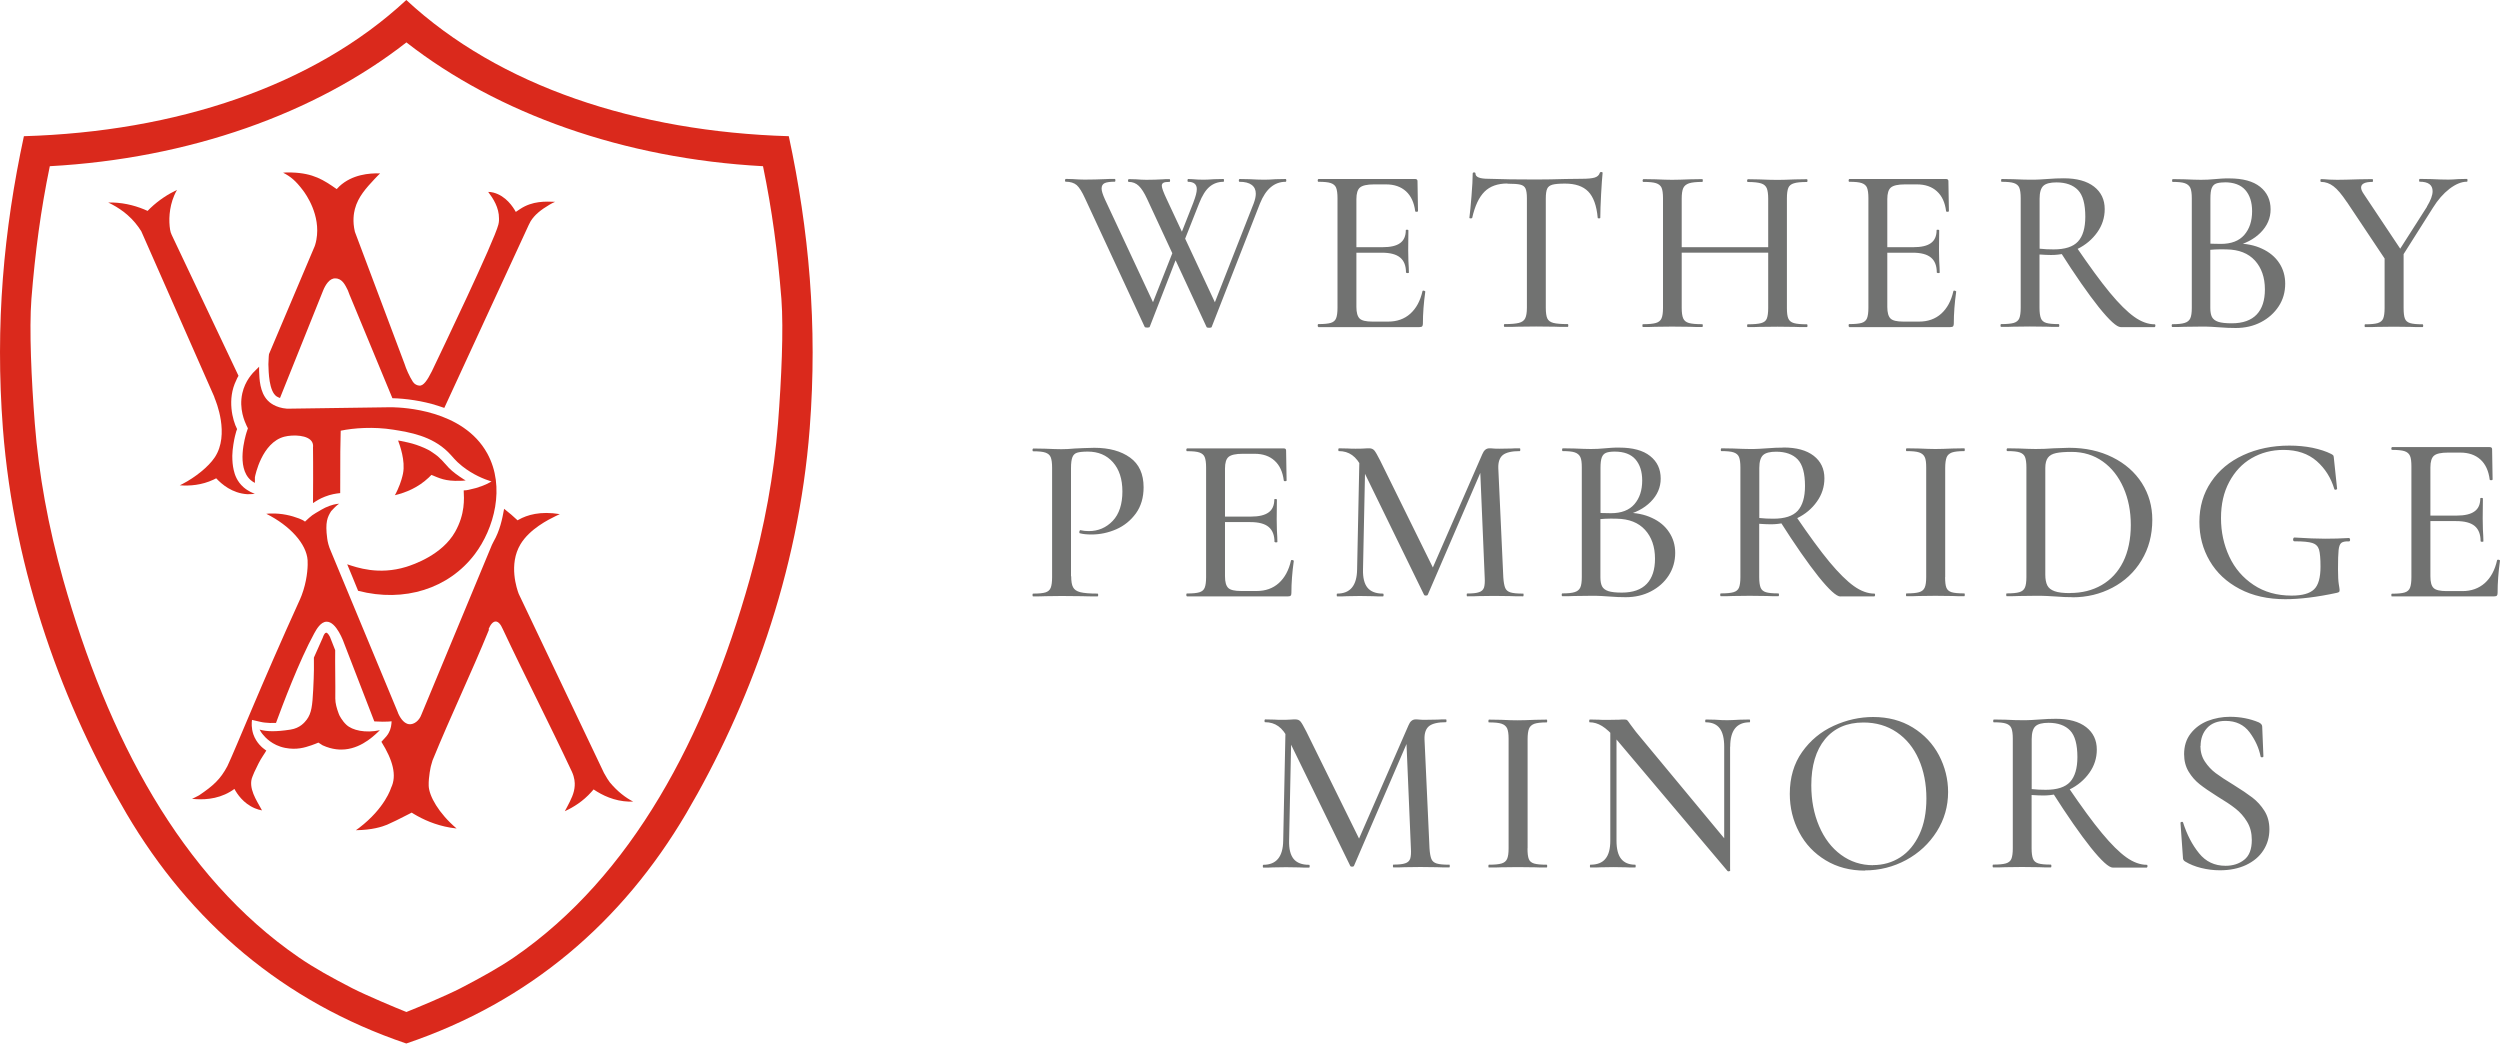 <?xml version="1.0" encoding="UTF-8"?>
<svg id="Layer_1" data-name="Layer 1" xmlns="http://www.w3.org/2000/svg" viewBox="0 0 250 104.36">
  <defs>
    <style>
      .cls-1 {
        fill: #da291c;
      }

      .cls-2 {
        fill: #717271;
      }
    </style>
  </defs>
  <g>
    <path class="cls-2" d="M220.06,74.6c0-.73.22-1.33.65-1.8.43-.47,1.05-.71,1.84-.71,1.04,0,1.84.38,2.41,1.14.56.76.93,1.56,1.1,2.42.01.06.07.09.15.08.09,0,.13-.04.13-.11l-.12-2.96c0-.17-.12-.32-.36-.43-.87-.36-1.82-.55-2.87-.55-.77,0-1.51.14-2.22.41-.7.28-1.27.7-1.71,1.27-.44.57-.65,1.26-.65,2.06,0,.66.15,1.24.45,1.74.3.5.67.92,1.1,1.26.43.34,1.02.75,1.77,1.22.76.46,1.37.86,1.82,1.22.46.36.84.79,1.16,1.32.32.52.47,1.13.47,1.82,0,.92-.25,1.58-.76,1.98-.51.4-1.13.6-1.87.6-1.09,0-1.98-.42-2.65-1.26-.68-.84-1.21-1.86-1.59-3.06-.02-.06-.07-.09-.15-.07-.09.02-.12.06-.11.12l.24,3.39c0,.13.01.22.05.28.03.06.09.12.17.17.46.28,1,.5,1.61.65s1.24.23,1.87.23c1,0,1.87-.18,2.62-.53.75-.36,1.33-.84,1.73-1.47.4-.62.6-1.32.6-2.1,0-.71-.17-1.33-.5-1.85s-.73-.96-1.2-1.32c-.47-.36-1.09-.78-1.88-1.27-.76-.46-1.35-.85-1.78-1.17-.43-.32-.79-.71-1.09-1.16-.3-.45-.45-.98-.45-1.58M207.74,75.71c0,1.12-.25,1.95-.73,2.48-.49.53-1.3.79-2.44.79-.47,0-.94-.02-1.4-.07v-5c0-.63.13-1.06.38-1.29.25-.23.69-.34,1.3-.34.95,0,1.67.26,2.16.77.49.51.73,1.4.73,2.67M205.58,71.88c-.49,0-1.04.02-1.64.07-.22.02-.48.03-.78.05-.3.02-.62.02-.95.02-.41,0-.96-.01-1.66-.05l-1.18-.02s-.05.05-.05.14.01.14.05.14c.57,0,.98.04,1.24.13.26.09.44.24.53.46.09.22.14.57.14,1.04v10.97c0,.47-.05.83-.14,1.05-.09.23-.28.38-.55.46-.27.08-.69.12-1.26.12-.05,0-.07.05-.07.14s.02.14.07.14c.51,0,.91,0,1.21-.02l1.66-.02,1.71.02c.28.02.67.02,1.16.02.05,0,.07-.05.07-.14s-.02-.14-.07-.14c-.57,0-.98-.04-1.24-.12-.26-.08-.44-.23-.53-.46-.09-.23-.14-.58-.14-1.05v-5.33c.44.03.83.05,1.16.05.93,0,1.81-.2,2.63-.6.82-.4,1.48-.96,1.98-1.66.5-.7.75-1.48.75-2.33,0-.95-.36-1.7-1.07-2.25-.71-.55-1.72-.83-3.03-.83M211.29,86.76h3.39s.07-.05.07-.14-.02-.14-.07-.14c-.66,0-1.35-.25-2.05-.75-.7-.5-1.51-1.3-2.43-2.41-.92-1.1-2.05-2.65-3.39-4.62l-1.59.5c1.52,2.39,2.81,4.24,3.87,5.57,1.07,1.33,1.8,1.99,2.19,1.99M187.31,86.52c-1.2,0-2.27-.35-3.21-1.04-.94-.69-1.67-1.65-2.19-2.87-.52-1.22-.78-2.57-.78-4.08,0-1.96.46-3.5,1.37-4.61.92-1.11,2.2-1.67,3.84-1.67,1.26,0,2.37.32,3.33.97.96.65,1.69,1.55,2.2,2.7.51,1.15.77,2.46.77,3.93,0,1.39-.23,2.59-.7,3.59-.47,1-1.1,1.77-1.91,2.29-.81.52-1.72.78-2.73.78M186.48,87.04c1.48,0,2.86-.35,4.14-1.04,1.27-.69,2.29-1.64,3.05-2.84.76-1.2,1.14-2.52,1.14-3.96,0-1.29-.31-2.52-.91-3.67-.61-1.15-1.48-2.08-2.62-2.78s-2.46-1.05-3.96-1.05c-1.34,0-2.66.29-3.95.88-1.29.59-2.34,1.46-3.16,2.62-.82,1.16-1.23,2.56-1.23,4.18,0,1.39.31,2.67.94,3.85.62,1.18,1.51,2.11,2.65,2.8,1.14.69,2.45,1.03,3.92,1.03M173.02,74.67c0-1.63.65-2.44,1.94-2.44.03,0,.05-.05.05-.14s-.02-.14-.05-.14l-1,.02c-.54.03-.95.05-1.23.05-.33,0-.73-.01-1.21-.05l-.95-.02s-.05.05-.05.14.01.14.05.14c.63,0,1.1.2,1.4.6.3.4.45,1.01.45,1.84v11.66l.59.73v-12.39ZM173.02,87.07l-.19-2.75-9.24-11.14-.57-.76c-.13-.19-.22-.32-.28-.38-.06-.06-.16-.09-.28-.09-.21,0-.39,0-.55.02l-1.21.02c-.35,0-.62,0-.81-.02l-.92-.02s-.05.05-.05.14.01.14.05.14c.41,0,.82.12,1.23.37.41.25.88.68,1.4,1.29l11.16,13.22s.08.04.15.02c.07-.02.11-.04.11-.07M161.03,84.06c0,.82-.16,1.43-.49,1.82-.32.4-.83.59-1.5.59-.03,0-.05.05-.05.14s.01.14.05.14c.46,0,.81,0,1.04-.02l1.28-.02,1.21.02c.22.02.54.02.95.02.03,0,.05-.05.05-.14s-.02-.14-.05-.14c-.63,0-1.1-.2-1.41-.59s-.46-1-.46-1.82v-11.52l-.62-.05v11.56ZM152.76,84.84v-10.92c0-.47.05-.82.14-1.05.09-.23.27-.39.53-.49.26-.09.68-.14,1.24-.14.03,0,.05-.05.05-.14s-.02-.14-.05-.14l-1.16.02c-.7.03-1.27.05-1.73.05-.41,0-.96-.01-1.66-.05l-1.23-.02s-.05.05-.05.14.01.14.05.14c.57,0,.99.04,1.26.13.27.09.45.24.56.46.1.22.15.57.15,1.04v10.97c0,.47-.05.83-.15,1.05-.1.23-.29.38-.56.46-.27.08-.69.12-1.26.12-.03,0-.05.05-.05.14s.01.14.05.14c.52,0,.93,0,1.23-.02l1.66-.02,1.71.02c.28.02.68.02,1.18.02.03,0,.05-.05.05-.14s-.02-.14-.05-.14c-.59,0-1.01-.04-1.27-.12s-.44-.23-.52-.45c-.09-.22-.13-.58-.13-1.07M144.91,86.47c-.57,0-.98-.04-1.24-.12-.26-.08-.44-.23-.53-.45-.09-.22-.16-.58-.19-1.07l-.5-10.9c-.02-.63.14-1.07.47-1.33.33-.25.89-.38,1.68-.38.03,0,.05-.05.05-.14s-.02-.14-.05-.14c-.36,0-.64,0-.83.02l-1.21.02c-.25,0-.46,0-.62-.02s-.28-.02-.38-.02c-.32,0-.55.2-.71.59l-5.71,13.08.88-1.52-5.38-10.92c-.27-.54-.47-.88-.59-1.02s-.29-.21-.5-.21c-.13,0-.3,0-.52.02-.22.02-.51.02-.85.02-.3,0-.55,0-.73-.02l-.95-.02s-.05.05-.05.14.02.14.05.14c.51,0,.95.13,1.33.4.38.27.71.7,1,1.28l6.19,12.68c.03.06.09.09.19.09s.16-.03.19-.09l6.14-14.24-.92,1.33.47,11.16c.03.47,0,.82-.07,1.04-.08.22-.24.38-.5.46-.25.09-.65.13-1.18.13-.03,0-.05.05-.05.14s.02.14.05.14c.47,0,.85,0,1.11-.02l1.59-.02,1.66.02c.3.02.71.02,1.23.02.03,0,.05-.05.05-.14s-.02-.14-.05-.14M128.32,84.06c-.02,1.61-.68,2.42-1.99,2.42-.03,0-.05.05-.05.14s.02.14.05.14c.43,0,.75,0,.97-.02l1.3-.02,1.3.02c.24.02.57.02,1,.02.05,0,.07-.05.07-.14s-.02-.14-.07-.14c-.71,0-1.22-.2-1.54-.59-.32-.4-.47-1-.45-1.82l.24-11.52-.59-.05-.24,11.56Z"/>
    <path class="cls-2" d="M238.46,25.37v5.43c0,.47-.05.83-.14,1.05s-.28.38-.55.46c-.27.08-.69.12-1.26.12-.03,0-.05.05-.05.14s.02.14.05.14c.52,0,.92,0,1.21-.02l1.66-.02,1.71.02c.28.02.67.02,1.16.02.05,0,.07-.05.07-.14s-.02-.14-.07-.14c-.57,0-.98-.04-1.24-.12-.26-.08-.44-.23-.52-.45-.09-.22-.13-.58-.13-1.07v-5.64l-1.9.21ZM234.69,20.2l4.05,6.07,1.49-1.09-3.84-5.76c-.19-.27-.28-.49-.28-.66,0-.38.38-.57,1.14-.57.03,0,.05-.05.05-.14s-.02-.14-.05-.14l-1.37.02c-.92.03-1.64.05-2.16.05l-.78-.02c-.38-.03-.66-.05-.83-.05-.05,0-.07.05-.07.14s.02.14.07.14c.44,0,.86.15,1.24.44.39.29.83.82,1.34,1.58M242.7,20.67l-3.37,5.28.45.38,3.51-5.55c.49-.79,1.04-1.42,1.66-1.9.62-.47,1.2-.71,1.75-.71.03,0,.05-.05.05-.14s-.02-.14-.05-.14l-.88.02c-.38.03-.7.05-.97.05-.52,0-1.1-.02-1.73-.05l-1.16-.02s-.05.05-.05.14.02.14.05.14c.87,0,1.3.32,1.3.95,0,.41-.19.92-.57,1.54M223.17,32.33c-.6,0-1.05-.05-1.35-.15-.3-.1-.5-.26-.62-.47-.11-.21-.17-.52-.17-.91v-6l-.71.26c.78-.11,1.56-.15,2.35-.12,1.22.02,2.16.39,2.82,1.11.66.73,1,1.69,1,2.89,0,1.09-.27,1.93-.82,2.51-.55.58-1.38.88-2.5.88M222.46,18.23c.93,0,1.62.26,2.07.77.45.51.68,1.22.68,2.12,0,.98-.26,1.77-.78,2.37-.52.6-1.3.9-2.35.9-.54,0-1.14-.02-1.82-.07l.78.19v-4.64c0-.47.04-.83.13-1.05.09-.23.23-.38.43-.46.2-.08.49-.12.86-.12M223.62,24.35l-.26.31c1.14-.27,2.04-.73,2.7-1.4.66-.66,1-1.44,1-2.32,0-.95-.35-1.7-1.05-2.26-.7-.56-1.73-.84-3.09-.84-.28,0-.55,0-.79.02-.24.02-.45.03-.63.05-.49.05-.95.07-1.4.07-.41,0-.96-.02-1.66-.05l-1.18-.02s-.05.05-.05.14.02.14.05.14c.55,0,.96.04,1.22.13.26.09.44.24.55.46.1.22.15.57.15,1.04v10.97c0,.47-.05.82-.15,1.04-.1.22-.29.38-.56.46-.27.09-.68.13-1.23.13-.05,0-.07.05-.07.14s.02.14.07.14c.51,0,.91,0,1.21-.02l1.66-.02c.38,0,.72,0,1.02.02.3.02.56.03.78.05.6.05,1.15.07,1.66.07.93,0,1.77-.19,2.52-.58s1.34-.92,1.78-1.59c.44-.67.65-1.43.65-2.26,0-.77-.2-1.47-.6-2.07-.4-.61-.98-1.09-1.72-1.43-.74-.35-1.6-.52-2.56-.52M208.53,21.67c0,1.12-.24,1.95-.73,2.48-.49.53-1.3.79-2.44.79-.47,0-.94-.02-1.4-.07v-5c0-.63.13-1.06.38-1.29.25-.23.69-.34,1.3-.34.95,0,1.67.26,2.16.77.49.51.73,1.4.73,2.67M206.37,17.83c-.49,0-1.03.02-1.64.07-.22.02-.48.03-.78.05-.3.02-.62.02-.95.02-.41,0-.96-.02-1.66-.05l-1.18-.02s-.05.05-.05.14.02.14.05.14c.57,0,.98.04,1.24.13.26.09.44.24.53.46.09.22.14.57.14,1.04v10.97c0,.47-.05.83-.14,1.05s-.28.38-.55.46c-.27.08-.69.12-1.26.12-.05,0-.07.05-.07.14s.02.14.07.14c.51,0,.91,0,1.21-.02l1.66-.02,1.71.02c.28.02.67.02,1.16.02.05,0,.07-.05.07-.14s-.02-.14-.07-.14c-.57,0-.98-.04-1.24-.12-.26-.08-.44-.23-.53-.46s-.14-.58-.14-1.05v-5.33c.44.03.83.05,1.16.05.93,0,1.81-.2,2.63-.6.82-.4,1.48-.96,1.98-1.66.5-.7.75-1.48.75-2.33,0-.95-.36-1.7-1.07-2.25-.71-.55-1.72-.83-3.03-.83M212.08,32.71h3.39s.07-.05.07-.14-.02-.14-.07-.14c-.66,0-1.35-.25-2.05-.75-.7-.5-1.51-1.3-2.43-2.41-.92-1.11-2.04-2.65-3.39-4.62l-1.59.5c1.52,2.39,2.81,4.24,3.87,5.57,1.07,1.33,1.8,1.99,2.19,1.99M193.69,27.26s.05.05.14.05.14-.02.14-.05c0-.28-.02-.68-.05-1.18l-.02-1.07.02-1.99s-.04-.05-.13-.05-.13.02-.13.05c0,.58-.19,1.02-.57,1.29-.38.28-.97.41-1.78.41h-3.51v.55h3.46c.84,0,1.45.16,1.84.49.39.32.58.83.58,1.5M184.93,32.71h10.1c.14,0,.24-.03.28-.08.05-.06.07-.15.07-.27,0-1,.08-2.06.24-3.2,0-.02-.02-.04-.06-.06-.04-.02-.08-.04-.13-.04-.06,0-.09.02-.09.05-.22.98-.63,1.73-1.22,2.26-.59.53-1.33.79-2.22.79h-1.56c-.65,0-1.08-.1-1.29-.31s-.32-.59-.32-1.16v-10.78c0-.57.12-.96.36-1.16s.7-.31,1.4-.31h1.21c.82,0,1.49.23,1.99.69.51.46.81,1.12.92,1.99.02.05.07.07.15.06.09,0,.13-.04.13-.08l-.05-2.99c0-.14-.08-.21-.24-.21h-9.67s-.07.05-.07.14.02.14.07.14c.57,0,.98.04,1.24.13.26.09.44.24.53.46.09.22.14.57.14,1.04v10.97c0,.47-.05.83-.14,1.05s-.27.38-.53.46c-.26.08-.68.12-1.24.12-.05,0-.07.05-.07.14s.02.14.07.14M166.3,19.82v10.97c0,.47-.05.83-.15,1.05-.1.23-.29.38-.57.46-.28.08-.71.12-1.29.12-.03,0-.05.05-.05.14s.02.14.05.14c.52,0,.93,0,1.23-.02l1.68-.02,1.82.02c.28.02.69.02,1.21.02.03,0,.05-.05.05-.14s-.02-.14-.05-.14c-.62,0-1.06-.04-1.34-.12-.28-.08-.47-.23-.57-.46-.1-.23-.15-.58-.15-1.05v-10.92c0-.47.05-.83.15-1.05.1-.23.3-.39.58-.49.28-.09.73-.14,1.33-.14.03,0,.05-.05.05-.14s-.02-.14-.05-.14l-1.21.02c-.73.03-1.34.05-1.82.05-.44,0-1-.02-1.66-.05l-1.21-.02s-.07.05-.07.14.02.14.07.14c.58,0,1.01.04,1.28.13.27.09.45.24.55.46.09.22.14.57.14,1.04M167.18,25.27h10.47v-.55h-10.47v.55ZM176.82,19.87v10.92c0,.49-.05.84-.14,1.07s-.28.37-.56.45c-.28.08-.72.12-1.34.12-.05,0-.07.05-.07.14s.02.14.07.14c.47,0,.84,0,1.11-.02l1.87-.02,1.71.02c.3.02.7.02,1.21.02.05,0,.07-.05.07-.14s-.02-.14-.07-.14c-.59,0-1.02-.04-1.29-.12-.28-.08-.46-.23-.56-.46s-.14-.58-.14-1.05v-10.97c0-.47.05-.82.14-1.04.09-.22.28-.38.56-.46.28-.09.71-.13,1.29-.13.05,0,.07-.05.07-.14s-.02-.14-.07-.14l-1.21.02c-.7.03-1.26.05-1.71.05-.52,0-1.15-.02-1.87-.05l-1.11-.02s-.07.05-.07.14.02.14.07.14c.6,0,1.04.05,1.33.14s.47.26.57.49c.09.23.14.58.14,1.05M150.75,18.37c.58,0,1.01.03,1.27.09s.44.19.53.39c.09.2.14.52.14.96v10.97c0,.47-.06.83-.17,1.05-.11.23-.32.38-.63.46-.31.08-.79.12-1.43.12-.05,0-.07.05-.07.14s.02.14.07.14c.57,0,1.01,0,1.33-.02l1.82-.02,1.87.02c.31.02.75.02,1.3.02.03,0,.05-.05.05-.14s-.02-.14-.05-.14c-.66,0-1.15-.04-1.45-.12-.3-.08-.5-.23-.6-.45-.1-.22-.15-.58-.15-1.07v-10.92c0-.46.05-.79.14-.98.09-.2.27-.33.52-.4.25-.07.67-.11,1.26-.11,1.03,0,1.8.26,2.32.79.52.53.84,1.4.95,2.62,0,.05.04.07.13.07s.13-.02.13-.07c0-.58.03-1.37.08-2.35.05-.98.11-1.69.15-2.13,0-.06-.04-.09-.13-.09s-.14.03-.15.09c-.08.24-.25.39-.52.47-.27.08-.7.12-1.28.12l-1.61.02c-1.04.03-2.03.05-2.96.05-1.82,0-3.41-.02-4.76-.07-.87,0-1.3-.17-1.3-.52,0-.08-.05-.12-.14-.12s-.14.04-.14.12c0,.51-.04,1.26-.12,2.25-.08,1-.15,1.71-.21,2.16,0,.05.04.07.13.07s.14-.02.15-.05c.27-1.2.68-2.07,1.23-2.62.55-.55,1.32-.82,2.3-.82M140.61,27.26s.05.05.14.05.14-.02.14-.05c0-.28-.02-.68-.05-1.18l-.02-1.07.02-1.99s-.04-.05-.13-.05-.13.02-.13.05c0,.58-.19,1.02-.57,1.29-.38.28-.97.41-1.78.41h-3.51v.55h3.46c.84,0,1.45.16,1.84.49.39.32.58.83.58,1.5M131.84,32.71h10.1c.14,0,.24-.03.28-.08.05-.06.07-.15.07-.27,0-1,.08-2.06.24-3.2,0-.02-.02-.04-.06-.06-.04-.02-.08-.04-.13-.04-.06,0-.09.02-.09.05-.22.98-.63,1.73-1.22,2.26-.59.53-1.33.79-2.22.79h-1.56c-.65,0-1.08-.1-1.29-.31s-.32-.59-.32-1.16v-10.78c0-.57.12-.96.36-1.16s.7-.31,1.4-.31h1.21c.82,0,1.48.23,1.99.69.5.46.81,1.12.92,1.99.02.05.07.07.15.06.09,0,.13-.04.13-.08l-.05-2.99c0-.14-.08-.21-.24-.21h-9.67s-.07.05-.07.14.02.14.07.14c.57,0,.98.04,1.24.13.26.09.44.24.53.46.09.22.14.57.14,1.04v10.97c0,.47-.05.83-.14,1.05-.09.23-.27.38-.53.46-.26.08-.68.12-1.24.12-.05,0-.07.05-.07.14s.02.14.07.14M119.35,20.22l-1.64,4.17.38.55,1.82-4.6c.3-.77.65-1.33,1.04-1.66.39-.33.86-.5,1.4-.5.03,0,.05-.05.05-.14s-.02-.14-.05-.14l-.95.02c-.41.03-.76.05-1.04.05-.41,0-.77-.02-1.09-.05l-.47-.02s-.05.05-.05.14.02.14.05.14c.58,0,.88.25.88.73,0,.3-.11.73-.33,1.3M128.55,17.9l-1,.02c-.41.03-.78.05-1.11.05-.44,0-.93-.02-1.47-.05l-1.02-.02s-.07.05-.07.14.02.14.07.14c.54,0,.94.1,1.22.31s.41.5.41.88c0,.27-.07.59-.21.97l-4.57,11.64.9-1.3-5.02-10.74c-.33-.7-.5-1.15-.5-1.37,0-.14.06-.24.18-.3.12-.06.31-.08.58-.08.05,0,.07-.05.07-.14s-.02-.14-.07-.14c-.27,0-.48,0-.64.02-.51.03-1.06.05-1.66.05-.32,0-.66-.02-1.04-.05l-.73-.02s-.07.05-.07.14.02.14.07.14c.39,0,.73.13,1.01.4s.55.7.82,1.28l5.95,12.82c.02.06.1.09.26.09s.25-.03.26-.09l4.83-12.35c.58-1.44,1.44-2.16,2.56-2.16.05,0,.07-.05.07-.14s-.02-.14-.07-.14M114.97,32.69l3.01-7.75-.38-.55-2.99,7.58.9-1.3-5.02-10.74c-.22-.49-.33-.84-.33-1.07,0-.27.1-.45.31-.55.2-.09.54-.14,1-.14.05,0,.07-.05.07-.14s-.02-.14-.07-.14c-.38,0-.68,0-.9.02-.7.03-1.4.05-2.11.05-.36,0-.75-.02-1.16-.05l-.73-.02s-.07.05-.07.14.02.14.07.14c.47,0,.84.12,1.1.34.26.23.54.68.84,1.34l5.95,12.82c.02.06.1.09.26.09s.25-.03.26-.09"/>
    <path class="cls-2" d="M248.06,54.13s.05.05.14.05.14-.02.14-.05c0-.29-.02-.69-.05-1.2l-.02-1.08.02-2.01s-.04-.05-.13-.05-.13.02-.13.05c0,.59-.19,1.03-.58,1.3-.38.28-.98.42-1.79.42h-3.54v.55h3.49c.85,0,1.46.16,1.86.49.39.33.59.83.59,1.52M239.2,59.64h10.2c.14,0,.24-.03.29-.08.05-.06.07-.15.07-.27,0-1.01.08-2.08.24-3.23,0-.02-.02-.03-.06-.06-.04-.02-.08-.03-.13-.03-.06,0-.1.02-.1.05-.22.99-.63,1.75-1.23,2.29-.6.53-1.34.8-2.24.8h-1.58c-.65,0-1.09-.1-1.3-.31-.22-.21-.32-.6-.32-1.17v-10.89c0-.57.12-.97.36-1.17.24-.21.71-.31,1.41-.31h1.22c.83,0,1.5.23,2.01.69.51.46.82,1.13.93,2.01.02.05.07.07.16.06.09,0,.13-.04.13-.08l-.05-3.02c0-.14-.08-.21-.24-.21h-9.77s-.07.05-.07.14.03.14.07.14c.57,0,.99.04,1.26.13.26.09.44.24.54.47.1.22.14.58.14,1.05v11.08c0,.48-.05.83-.14,1.06-.09.23-.27.39-.54.47-.26.08-.68.12-1.26.12-.05,0-.07.05-.07.14s.03.14.07.14M228.53,59.92c1.45,0,3.18-.21,5.17-.64.11-.03.18-.06.21-.09s.05-.09.05-.19c0-.08-.03-.27-.08-.57s-.08-.81-.08-1.52c0-.9.02-1.53.06-1.9s.13-.61.27-.72.39-.17.76-.15c.08,0,.12-.06.12-.17,0-.03-.01-.07-.03-.11-.02-.04-.05-.06-.08-.06-.82.05-1.62.07-2.39.07s-1.82-.04-3.08-.12c-.03,0-.06.02-.08.06-.02.04-.04.08-.04.13,0,.13.05.19.14.19.85,0,1.45.06,1.79.17.34.11.56.33.66.65.1.33.15.9.15,1.72,0,1.09-.21,1.85-.64,2.26-.43.42-1.18.63-2.25.63-1.47,0-2.74-.36-3.8-1.07-1.07-.71-1.88-1.65-2.43-2.83-.55-1.18-.83-2.46-.83-3.85s.27-2.58.82-3.61c.55-1.03,1.29-1.83,2.24-2.38.95-.55,2.01-.83,3.2-.83,1.36,0,2.46.38,3.31,1.12.85.75,1.43,1.68,1.76,2.79.02.06.07.09.15.07.09-.02.13-.05.13-.09l-.31-2.94c-.02-.21-.03-.33-.06-.38s-.1-.1-.23-.17c-.49-.25-1.11-.45-1.85-.61-.74-.15-1.52-.22-2.32-.22-1.71,0-3.24.32-4.61.95-1.37.63-2.44,1.52-3.22,2.68-.78,1.15-1.17,2.49-1.17,4,0,1.42.34,2.72,1.03,3.9.69,1.18,1.68,2.11,2.99,2.8,1.3.69,2.83,1.03,4.58,1.03M207.01,59.31c-.68,0-1.2-.06-1.55-.19-.36-.13-.6-.32-.73-.58-.13-.26-.2-.62-.2-1.08v-10.66c0-.46.09-.8.26-1.03.17-.23.44-.38.81-.46.36-.08.88-.12,1.56-.12,1.18,0,2.22.32,3.12.96s1.58,1.52,2.07,2.63c.49,1.11.73,2.36.73,3.73s-.26,2.67-.77,3.68c-.51,1.02-1.23,1.79-2.15,2.32-.92.53-1.97.79-3.15.79M207.25,59.73c1.44,0,2.77-.32,3.99-.96,1.22-.64,2.2-1.55,2.91-2.73.72-1.18,1.08-2.53,1.08-4.06,0-1.36-.35-2.58-1.04-3.67-.7-1.09-1.67-1.95-2.94-2.58-1.26-.63-2.71-.95-4.34-.95-.27,0-.78.02-1.54.05-.62.05-1.22.07-1.8.07-.41,0-.96-.02-1.66-.05l-1.18-.02s-.07.05-.07.14.02.14.07.14c.57,0,.98.04,1.24.13.26.09.44.24.53.46s.14.57.14,1.04v10.97c0,.47-.05.83-.15,1.05-.1.23-.29.38-.56.46-.27.08-.69.12-1.26.12-.03,0-.05.05-.05.14s.02.14.05.14c.52,0,.93,0,1.23-.02l1.66-.02c.43,0,.81,0,1.15.02s.63.03.86.05c.62.05,1.17.07,1.66.07M194.52,57.72v-10.92c0-.47.05-.82.14-1.06.09-.23.27-.39.53-.49.26-.09.68-.14,1.24-.14.03,0,.05-.05.05-.14s-.02-.14-.05-.14l-1.16.02c-.7.03-1.27.05-1.73.05-.41,0-.96-.02-1.66-.05l-1.23-.02s-.05.05-.05.14.01.14.05.14c.57,0,.99.04,1.26.13.27.09.45.24.56.46s.15.57.15,1.04v10.97c0,.47-.05.83-.15,1.05-.1.23-.29.38-.56.46-.27.08-.69.12-1.26.12-.03,0-.05.05-.05.14s.01.14.05.14c.52,0,.93,0,1.23-.02l1.66-.02,1.71.02c.28.02.68.02,1.18.02.03,0,.05-.05.05-.14s-.02-.14-.05-.14c-.58,0-1.01-.04-1.27-.12-.26-.08-.43-.23-.52-.45-.09-.22-.13-.58-.13-1.07M180.5,48.6c0,1.12-.25,1.95-.73,2.48-.49.53-1.3.79-2.44.79-.47,0-.94-.02-1.4-.07v-5c0-.63.13-1.06.38-1.29.25-.23.69-.34,1.3-.34.95,0,1.67.26,2.16.77.49.52.73,1.4.73,2.67M178.34,44.76c-.49,0-1.03.02-1.64.07-.22.02-.48.03-.78.05-.3.02-.62.02-.95.02-.41,0-.96-.02-1.66-.05l-1.18-.02s-.05.05-.05.14.01.14.05.14c.57,0,.98.04,1.24.13.26.09.44.24.53.46s.14.57.14,1.04v10.97c0,.47-.05.83-.14,1.05-.09.23-.28.38-.55.46-.27.08-.69.12-1.26.12-.05,0-.07.05-.07.14s.02.14.07.14c.51,0,.91,0,1.21-.02l1.66-.02,1.71.02c.28.02.67.02,1.16.02.05,0,.07-.05.07-.14s-.02-.14-.07-.14c-.57,0-.98-.04-1.24-.12-.26-.08-.44-.23-.53-.46-.09-.23-.14-.58-.14-1.05v-5.33c.44.03.83.05,1.16.05.93,0,1.81-.2,2.63-.61.82-.4,1.48-.95,1.98-1.66.5-.7.75-1.48.75-2.33,0-.95-.36-1.7-1.07-2.25-.71-.55-1.72-.83-3.03-.83M184.05,59.64h3.39s.07-.05.07-.14-.02-.14-.07-.14c-.66,0-1.35-.25-2.05-.75-.7-.5-1.51-1.3-2.43-2.4-.92-1.11-2.05-2.65-3.39-4.62l-1.59.5c1.52,2.39,2.81,4.24,3.87,5.57,1.07,1.33,1.8,1.99,2.19,1.99M162.18,59.26c-.6,0-1.05-.05-1.35-.15-.3-.1-.51-.26-.62-.47-.11-.21-.17-.52-.17-.91v-6l-.71.26c.77-.11,1.56-.15,2.35-.12,1.22.02,2.16.39,2.82,1.11s1,1.69,1,2.89c0,1.09-.27,1.93-.82,2.51-.55.58-1.38.88-2.5.88M161.47,45.16c.93,0,1.62.26,2.07.77.45.52.68,1.22.68,2.12,0,.98-.26,1.77-.78,2.37-.52.6-1.3.9-2.35.9-.54,0-1.15-.02-1.82-.07l.78.19v-4.64c0-.47.04-.82.13-1.06.09-.23.23-.38.43-.46.2-.08.49-.12.87-.12M162.63,51.27l-.26.31c1.14-.27,2.04-.73,2.7-1.4.66-.66,1-1.44,1-2.32,0-.95-.35-1.7-1.06-2.26-.7-.56-1.73-.84-3.09-.84-.28,0-.55,0-.79.02-.24.02-.45.03-.63.05-.49.05-.96.07-1.4.07-.41,0-.96-.02-1.66-.05l-1.18-.02s-.05.05-.05.14.02.14.05.14c.55,0,.96.04,1.22.13.26.09.44.24.55.46s.15.57.15,1.04v10.97c0,.47-.05.82-.15,1.04s-.29.38-.56.46c-.27.09-.68.13-1.23.13-.05,0-.07.05-.07.14s.02.14.07.14c.51,0,.91,0,1.21-.02l1.66-.02c.38,0,.72,0,1.02.02s.56.03.78.05c.6.05,1.15.07,1.66.07.93,0,1.77-.19,2.52-.58.75-.39,1.34-.91,1.78-1.59.43-.67.65-1.43.65-2.26,0-.77-.2-1.46-.61-2.07-.4-.61-.97-1.09-1.72-1.43-.74-.35-1.6-.52-2.56-.52M152.29,59.36c-.57,0-.98-.04-1.24-.12-.26-.08-.44-.23-.53-.45-.09-.22-.16-.58-.19-1.07l-.5-10.9c-.02-.63.14-1.07.47-1.33.33-.25.89-.38,1.68-.38.03,0,.05-.05.05-.14s-.02-.14-.05-.14c-.36,0-.64,0-.83.02l-1.21.02c-.25,0-.46,0-.62-.02-.16-.02-.28-.02-.38-.02-.32,0-.55.2-.71.59l-5.71,13.08.88-1.52-5.38-10.92c-.27-.54-.47-.88-.59-1.02-.13-.14-.29-.21-.5-.21-.13,0-.3,0-.52.02-.22.02-.51.02-.85.02-.3,0-.55,0-.73-.02l-.95-.02s-.05.05-.05.14.02.14.05.14c.51,0,.95.13,1.33.4.38.27.71.7,1,1.28l6.19,12.68c.03.06.09.09.19.09s.16-.03.19-.09l6.14-14.24-.92,1.33.47,11.16c.03.47,0,.82-.07,1.04-.08.22-.24.38-.5.46-.25.09-.65.13-1.18.13-.03,0-.05.05-.05.14s.02.14.05.14c.47,0,.85,0,1.11-.02l1.59-.02,1.66.02c.3.02.71.02,1.23.02.03,0,.05-.05.05-.14s-.02-.14-.05-.14M135.71,56.94c-.02,1.61-.68,2.42-1.99,2.42-.03,0-.05.05-.05.14s.02.14.05.14c.43,0,.75,0,.97-.02l1.3-.02,1.3.02c.24.02.57.02,1,.02.05,0,.07-.05.07-.14s-.02-.14-.07-.14c-.71,0-1.22-.2-1.54-.59-.32-.39-.47-1-.45-1.82l.24-11.52-.59-.05-.24,11.56ZM127.46,54.19s.05.05.14.05.14-.02.14-.05c0-.28-.02-.68-.05-1.18l-.02-1.07.02-1.99s-.04-.05-.13-.05-.13.02-.13.05c0,.58-.19,1.02-.57,1.29-.38.28-.97.42-1.78.42h-3.51v.55h3.46c.84,0,1.45.16,1.84.49.39.33.58.83.58,1.51M118.69,59.64h10.1c.14,0,.24-.03.28-.08.05-.05.07-.15.07-.27,0-1,.08-2.06.24-3.2,0-.02-.02-.04-.06-.06s-.08-.03-.13-.03c-.06,0-.09.02-.09.05-.22.98-.63,1.73-1.22,2.26-.59.53-1.33.79-2.21.79h-1.56c-.65,0-1.08-.1-1.29-.31-.21-.21-.32-.59-.32-1.16v-10.78c0-.57.12-.96.36-1.16s.7-.31,1.4-.31h1.21c.82,0,1.49.23,1.99.69.51.46.81,1.12.92,1.99.02.05.07.07.15.06.09,0,.13-.03.13-.08l-.05-2.99c0-.14-.08-.21-.24-.21h-9.67s-.07.05-.07.14.02.14.07.14c.57,0,.98.04,1.24.13.26.09.44.24.53.46s.14.57.14,1.04v10.97c0,.47-.05.83-.14,1.05-.09.23-.27.38-.53.46-.26.08-.67.12-1.24.12-.05,0-.07.05-.07.14s.02.14.07.14M107.1,57.63v-10.83c0-.49.05-.85.14-1.08.09-.23.25-.38.47-.45s.58-.11,1.07-.11c1.04,0,1.88.35,2.51,1.06s.95,1.68.95,2.93-.32,2.26-.97,2.94c-.65.68-1.45,1.02-2.39,1.02-.3,0-.58-.03-.83-.09-.03-.02-.06,0-.08.05-.02.05-.04.09-.04.14,0,.08.02.12.07.12.3.08.68.12,1.14.12.85,0,1.68-.17,2.48-.52.8-.35,1.45-.88,1.97-1.59.51-.71.77-1.58.77-2.61,0-1.33-.45-2.32-1.35-2.97-.9-.65-2.09-.98-3.58-.98-.3,0-.65.01-1.05.03-.4.02-.7.04-.89.04-.52.05-.97.07-1.35.07s-.94-.02-1.64-.05l-1.18-.02s-.07.05-.07.14.02.14.07.14c.55,0,.96.04,1.22.13.26.09.44.24.53.46s.14.57.14,1.04v10.97c0,.47-.05.83-.14,1.05-.09.23-.27.38-.52.46-.25.08-.66.12-1.23.12-.05,0-.07.05-.07.14s.02.14.07.14c.51,0,.91,0,1.21-.02l1.64-.02,2.06.02c.36.02.87.02,1.52.02.05,0,.07-.05.07-.14s-.02-.14-.07-.14c-.79,0-1.36-.05-1.72-.14-.36-.09-.6-.26-.72-.49-.13-.23-.19-.6-.19-1.1"/>
  </g>
  <g>
    <path class="cls-1" d="M78.88,13.62c-15.17-.45-28.95-4.98-38.25-13.62C31.34,8.64,17.56,13.17,2.39,13.62.37,23.01-.5,32.45.29,42.85c1.12,14.53,6.12,27.91,12.36,38.51,6.37,10.81,15.62,18.81,27.98,22.99,12.36-4.18,21.61-12.18,27.98-22.99,6.24-10.61,11.24-23.98,12.36-38.51.8-10.4-.08-19.84-2.09-29.23ZM77.8,42.35c-.4,5.11-1.34,10.3-2.84,15.62-4.43,15.74-11.75,29.64-23.55,37.76-1.6,1.09-3.3,2.02-5.35,3.09-1.43.74-4.41,1.98-5.42,2.38-1.01-.4-3.99-1.65-5.42-2.38-2.05-1.06-3.75-1.99-5.35-3.09-11.8-8.11-19.11-22.02-23.55-37.76-1.5-5.32-2.44-10.51-2.84-15.62-.34-4.37-.57-9.41-.34-12.45.38-4.73.93-8.87,1.84-13.28,13.91-.76,26.56-5.27,35.66-12.38,9.1,7.11,21.75,11.63,35.66,12.38.91,4.41,1.46,8.55,1.84,13.28.23,3.03,0,8.07-.34,12.45Z"/>
    <g>
      <path class="cls-1" d="M10.74,20.25c.16,0,.33,0,.5,0,1.37.04,2.56.4,3.52.84.09-.09.18-.19.28-.28.86-.82,1.78-1.4,2.66-1.82-.1.17-.19.36-.28.56-.53,1.25-.55,2.54-.41,3.42.03.18.08.36.16.52l6.68,14.09c-.1.15-.16.3-.23.46-.92,1.87-.37,3.99.09,4.87-.02.04-.06.17-.08.21-.06.22-.12.44-.13.49-.08.31-.26,1.26-.27,1.96,0,.56.04.99.14,1.43.1.45.32,1.14.98,1.72.48.42.99.6,1.13.67-.16.01-.6.04-.76.03-1.51-.1-2.55-1-3.1-1.59-.09.05-.18.09-.28.14-1.16.54-2.35.64-3.36.56.09-.04.19-.09.28-.14,1.27-.66,2.59-1.71,3.22-2.66,1.51-2.28.1-5.64,0-5.88l-.07-.21-7.28-16.51c-.09-.14-.18-.28-.28-.42-.88-1.23-2.02-1.98-3.01-2.45"/>
      <path class="cls-1" d="M34.99,29.56l4.25,10.26c1.32.03,3.05.27,4.53.75.2.06.48.16.66.22l8.44-18.29c.06-.13.12-.25.19-.37.39-.63.99-1.13,1.89-1.66.19-.11.37-.21.56-.29-.95-.03-2.25-.11-3.51.73-.15.1-.29.19-.42.28-.27-.49-.98-1.6-2.23-1.93-.19-.05-.43-.08-.53-.07.5.66,1.09,1.57,1.08,2.66,0,0,.02.3-.06.6-.42,1.68-5.7,12.68-6.66,14.69-.43.85-.83,1.48-1.26,1.42-.2-.02-.46-.12-.63-.38-.33-.5-.7-1.34-.83-1.78l-4.97-13.22c-.25-1.06-.11-1.85,0-2.28.32-1.22,1.14-2.11,1.96-2.99.23-.25.43-.44.56-.57-1.08-.04-2.79.11-4.06,1.28-.1.09-.19.19-.28.29-1.31-.92-2.35-1.59-4.47-1.66-.18,0-.56-.02-.89.02.76.39,1.26.8,2,1.78.27.36,1.78,2.45,1.33,4.92-.03.17-.07.34-.12.5-.01.04-.04.11-.05.15l-4.57,10.79s-.05.35-.06,1.02c.02.81.06,2.69.82,3.21.04.03.13.07.15.08.03.02.17.07.19.08l4.31-10.74c.22-.55.65-1.26,1.23-1.22.68,0,.99.68,1.23,1.16.01.02.02.05.03.07l.19.5Z"/>
      <path class="cls-1" d="M44.12,45.95s.22.23.24.26c.13.14.39.44.52.57.41.42.86.74,1.49,1.15l.2.11c-.14.03-.38.04-.53.04-1.56.06-2.11-.28-2.9-.59-.09.09-.18.18-.27.27-1.06,1-2.29,1.5-3.38,1.76.07-.13.17-.31.27-.54.34-.74.49-1.37.54-1.62.26-1.29-.33-2.87-.49-3.31.05,0,.38.06,1.04.21.52.12,1.06.3,1.64.56.49.22.73.4.94.55.21.15.33.22.68.58"/>
      <path class="cls-1" d="M48.92,62.92c-1.88,4.6-3.79,8.53-5.67,13.13-.06.18-.11.36-.16.56,0,0-.25,1.06-.22,1.98.04,1.01.99,2.73,2.79,4.26-.21-.02-.42-.05-.64-.09-1.47-.25-2.7-.8-3.66-1.38l-.19-.12c-.07.04-.17.09-.29.15-.86.45-1.77.89-2.17,1.06-.51.21-1.5.53-3.12.55.11-.08.22-.16.33-.24,2.6-1.99,3.18-3.98,3.18-3.98.62-1.25.17-2.81-.96-4.62l.5-.55c.22-.27.28-.44.36-.62.11-.34.09-.29.14-.62l.02-.26c-.2.02-.42.04-.89.04-.19,0-.68-.02-.84-.03-.98-2.54-1.97-5.08-2.95-7.63-.11-.32-.84-2.37-1.83-2.34-.58.01-1,.75-1.23,1.17-1.5,2.74-3.15,7.13-3.82,8.95-.53.02-.69.01-1.1-.03-.14-.01-.29-.04-.43-.07l-.87-.2c-.04.29-.07.82.13,1.43.31.9.95,1.39,1.19,1.56l.11.07c-.15.29-.51.75-.78,1.3-.61,1.24-.3.61-.6,1.3-.49,1.12.46,2.47.83,3.17.05.09.09.17.12.22-.22-.04-.46-.11-.71-.21-1.17-.49-1.79-1.46-2.05-1.94-.13.1-.27.19-.42.28-1.36.81-2.84.82-3.82.71.13-.06.4-.17.71-.35,1.4-.95,2.12-1.58,2.83-2.92.88-1.86,3.39-8.18,7.27-16.7.1-.21.21-.52.33-.89.42-1.34.45-2.54.42-3-.11-1.63-1.76-3.46-4.13-4.64.15-.02.3-.03.46-.03,1.1-.03,2.06.21,2.82.5.24.1.43.18.59.31.36-.33.5-.47.73-.64.26-.18.45-.28.72-.44,0,0,.29-.18.58-.32.64-.29,1.06-.37,1.39-.39-.19.12-.32.22-.81.75-.36.58-.61,1.09-.39,2.72.04.32.14.78.38,1.31l6.67,16.05s.03.09.05.14c.08.17.46,1.03,1.11,1.08.47.04.99-.35,1.21-.96l7.05-16.97c.05-.09.11-.23.16-.32.63-1.1.87-2.23,1.06-3.29.06.05.03.02.09.07.45.36.85.69,1.2,1.03l.06.05s.07-.04.1-.06c.85-.48,2.16-.88,4.12-.56-.1.04-.24.11-.42.2-.7.34-2.59,1.28-3.51,2.81-1.22,2.03-.35,4.51-.18,4.96l8.53,17.92c.25.44.44.76.58.93.77.93,1.6,1.55,2.34,1.93-.14,0-.28,0-.43,0-1.46-.05-2.66-.63-3.53-1.22-.07.09-.15.18-.23.26-.81.91-1.76,1.51-2.65,1.92.05-.09.13-.23.21-.39.41-.78.74-1.41.78-2.15.02-.3,0-.8-.28-1.41-2.33-4.97-4.57-9.29-6.91-14.26-.42-.98-.98-1.06-1.44.03"/>
      <path class="cls-1" d="M32.99,63.67c.04.09.07.17.09.23l.44,1.12c-.02,1.41.03,3.43.01,4.83,0,.5.15.99.32,1.46.03.08.05.14.08.2,0,0,.26.55.7.96.6.57,1.9.86,3.36.55-.36.32-1.66,1.75-3.5,1.92-.41.04-1.23.05-2.23-.41l-.42-.27c-.17.07-.41.17-.7.27-.67.23-1.47.48-2.62.26-1.33-.26-2.02-1.09-2.2-1.3-.24-.27-.28-.42-.36-.53.69.2,1.62.23,3.09,0,.96-.15,1.41-.72,1.62-.99.49-.65.57-1.43.65-2.98.09-1.67.08-2.59.07-3.23l.89-2s.02-.05.03-.09c.09-.22.18-.38.3-.4.15-.02.31.28.38.41M31.3,50.29c.03-3.35,0-5.55,0-5.57.02-.13.01-.31-.07-.48-.36-.76-1.95-.79-2.8-.57-2.25.59-2.91,3.88-2.94,4.06v.56c-.16-.08-.3-.18-.42-.28-1.47-1.28-.54-4.36-.42-4.76l.14-.42c-.04-.07-.09-.16-.14-.28-.17-.37-.77-1.67-.42-3.22.28-1.26,1.05-2.06,1.4-2.38l.28-.28c0,.1,0,.24,0,.42.03.83.07,2.11.84,2.94.17.18.76.75,1.96.84l9.94-.14c.23,0,.46,0,.7,0,.84.03,6.96.21,9.38,4.62,1.83,3.34.68,7.52-1.26,10.08-2.6,3.43-7.04,4.85-11.66,3.65-.33-.85-.75-1.8-1.09-2.65.97.32,3.14,1.1,5.89.26.74-.23,3.6-1.2,4.9-3.5,1.01-1.79.9-3.31.86-4.15.19,0,.3-.02.5-.06.99-.2,1.77-.52,2.28-.83-.76-.24-1.86-.68-2.94-1.54-.72-.57-.92-.93-1.4-1.4-1.65-1.63-3.86-1.98-5.46-2.24-2-.32-4-.17-5.28.1l-.04,2.1c.01,1.41-.02,2.73-.01,4.14-.4.04-.94.12-1.54.36-.49.19-.87.43-1.16.63Z"/>
    </g>
  </g>
</svg>